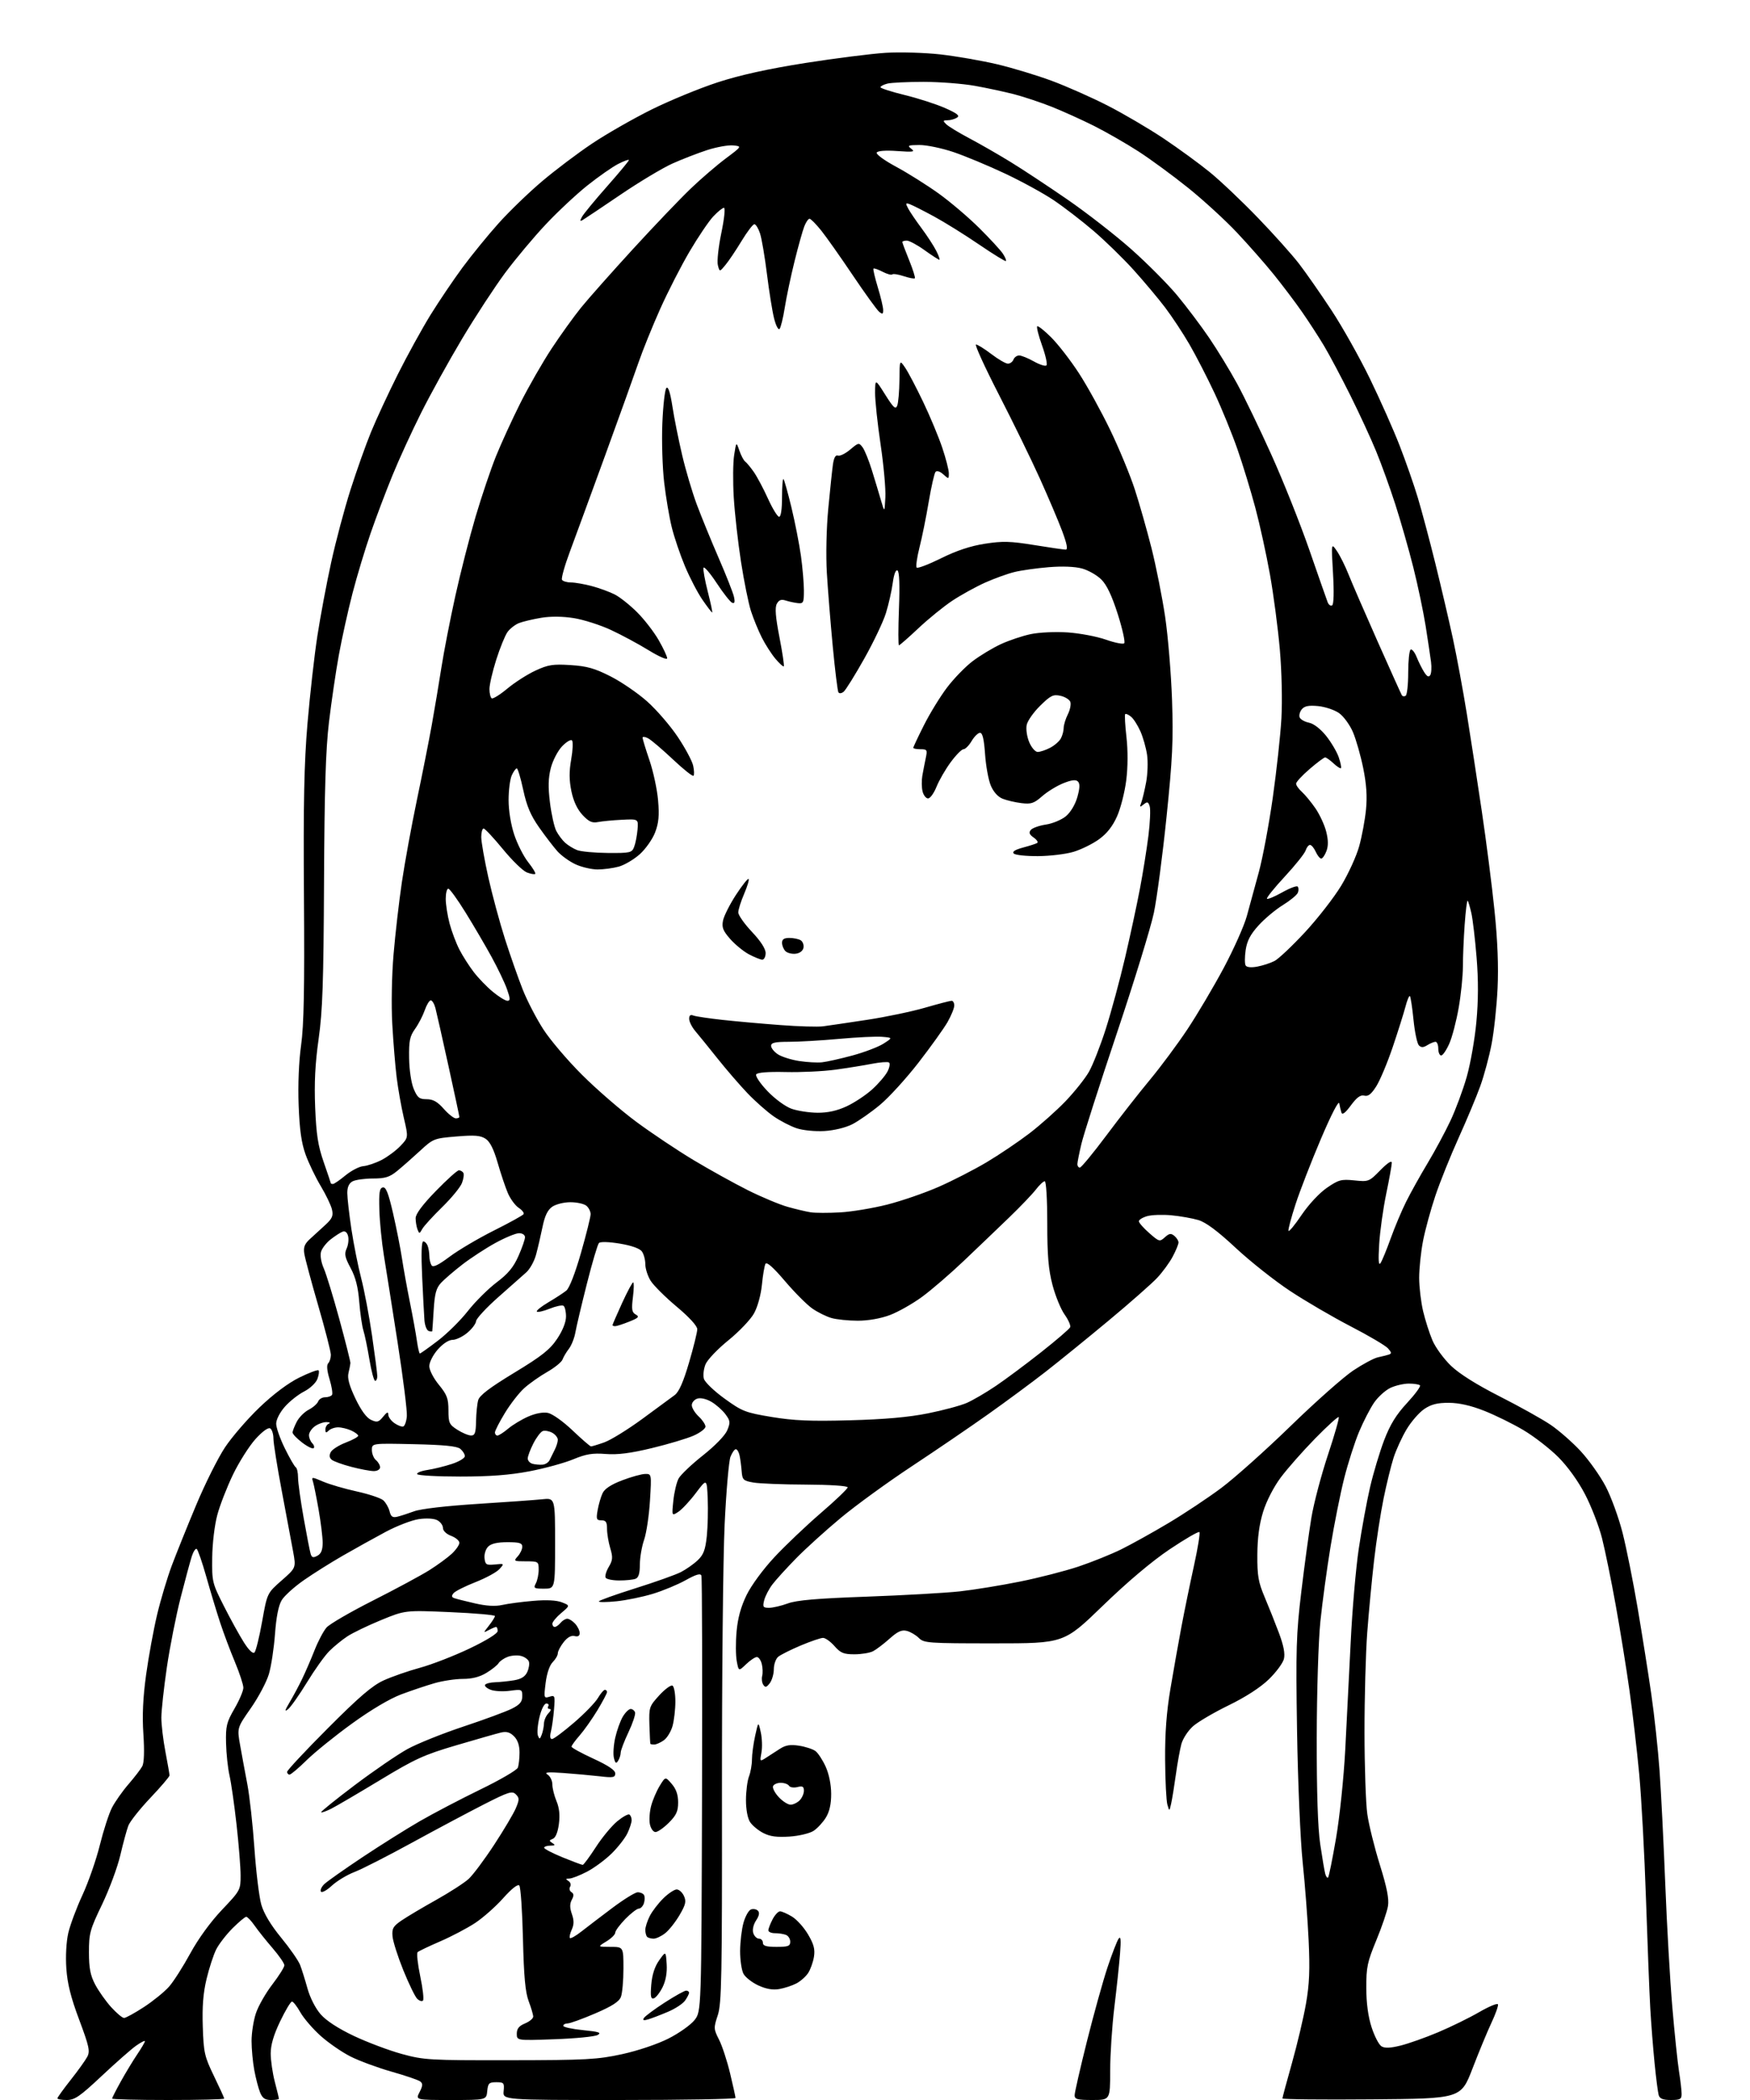 <?xml version="1.0" encoding="UTF-8" standalone="no"?>
<svg 
  version="1.1" 
  xmlns="http://www.w3.org/2000/svg" 
  xmlns:xlink="http://www.w3.org/1999/xlink" 
  xmlns:svg="http://www.w3.org/2000/svg"
  xmlns:rdf="http://www.w3.org/1999/02/22-rdf-syntax-ns#"
  xmlns:cc="http://creativecommons.org/ns#"
  xmlns:dc="http://purl.org/dc/elements/1.1/"
  viewBox="0 0 640 768"
  width="640"
  height="768"
>
<style>svg {background-color: white; }</style>"
<path stroke="none" fill="black" fill-rule="evenodd" d="M24.42,768.00C22.54,768.00 21.00,767.73 21.00,767.39C21.00,767.06 23.19,764.02 25.86,760.64C28.53,757.26 31.26,753.45 31.93,752.17C32.99,750.16 32.58,748.32 28.97,738.67C25.90,730.50 24.64,725.46 24.26,719.89C23.95,715.39 24.24,710.08 24.98,706.89C25.67,703.93 28.00,697.68 30.17,693.01C32.33,688.34 35.18,680.15 36.50,674.82C37.82,669.49 39.81,663.34 40.92,661.15C42.04,658.97 44.76,655.09 46.97,652.54C49.18,649.98 51.46,647.01 52.04,645.93C52.70,644.69 52.85,640.39 52.44,634.23C51.98,627.43 52.28,620.88 53.43,612.50C54.34,605.90 56.15,596.00 57.46,590.49C58.77,584.99 61.20,576.89 62.85,572.49C64.50,568.10 68.50,558.15 71.75,550.40C74.99,542.64 79.74,533.15 82.29,529.31C84.85,525.47 90.55,518.87 94.97,514.65C100.02,509.83 105.39,505.80 109.47,503.79C113.02,502.04 116.19,500.85 116.50,501.16C116.80,501.47 116.61,502.89 116.07,504.32C115.52,505.77 113.37,507.79 111.20,508.90C109.06,509.99 105.89,512.50 104.16,514.48C102.35,516.53 101.00,519.18 101.00,520.66C101.00,522.09 102.42,526.14 104.16,529.66C105.89,533.19 107.69,536.31 108.16,536.60C108.62,536.88 109.00,538.59 109.00,540.38C109.00,542.18 109.92,548.79 111.04,555.08C112.15,561.36 113.31,567.29 113.60,568.25C114.02,569.64 114.53,569.79 116.07,568.96C117.45,568.23 118.00,566.86 118.00,564.21C118.00,562.17 117.33,556.72 116.52,552.10C115.71,547.49 114.78,542.88 114.46,541.86C113.89,540.07 113.99,540.07 118.19,541.86C120.56,542.87 126.10,544.49 130.50,545.45C134.90,546.42 139.25,547.87 140.16,548.68C141.07,549.49 142.11,551.29 142.46,552.68C142.96,554.68 143.56,555.10 145.30,554.69C146.51,554.40 149.30,553.50 151.50,552.69C153.88,551.81 163.18,550.73 174.50,550.01C184.95,549.35 195.64,548.58 198.25,548.31C203.00,547.80 203.00,547.80 203.00,564.40C203.00,581.00 203.00,581.00 198.96,581.00C195.29,581.00 195.02,580.83 195.96,579.07C196.53,578.00 197.00,575.75 197.00,574.07C197.00,571.08 196.87,571.00 192.35,571.00C187.90,571.00 187.76,570.92 189.35,569.17C190.26,568.17 191.00,566.59 191.00,565.67C191.00,564.31 189.98,564.00 185.57,564.00C181.89,564.00 179.62,564.52 178.52,565.63C177.62,566.53 177.03,568.42 177.20,569.88C177.47,572.23 177.86,572.46 181.00,572.15C184.47,571.80 184.48,571.81 182.63,573.86C181.61,574.99 177.66,577.13 173.87,578.62C170.08,580.11 166.48,581.92 165.87,582.65C165.06,583.64 165.13,584.10 166.14,584.47C166.89,584.74 170.30,585.60 173.71,586.38C177.91,587.34 181.16,587.53 183.71,586.95C185.80,586.48 190.88,585.81 195.00,585.46C199.86,585.04 203.56,585.23 205.50,586.00C208.50,587.17 208.50,587.17 205.25,589.91C203.46,591.41 202.00,593.18 202.00,593.82C202.00,594.47 202.39,595.00 202.88,595.00C203.36,595.00 204.32,594.33 205.00,593.50C205.68,592.67 206.80,592.00 207.47,592.00C208.14,592.00 209.43,592.82 210.35,593.83C211.26,594.83 212.00,596.37 212.00,597.24C212.00,598.28 211.37,598.65 210.14,598.33C208.92,598.01 207.53,598.78 206.14,600.55C204.96,602.05 204.00,603.88 204.00,604.63C204.00,605.39 203.16,606.84 202.13,607.87C200.99,609.01 199.98,611.98 199.55,615.46C198.86,620.97 198.91,621.16 200.94,620.52C202.94,619.88 203.03,620.13 202.61,625.17C202.37,628.10 201.86,631.74 201.48,633.25C201.04,634.99 201.18,636.00 201.87,636.00C202.46,636.00 206.08,633.30 209.92,630.00C213.75,626.71 217.68,622.66 218.66,621.00C219.63,619.35 220.78,618.00 221.22,618.00C221.65,618.00 222.00,618.36 222.00,618.81C222.00,619.25 220.43,622.23 218.51,625.42C216.58,628.61 213.66,632.76 212.01,634.65C210.35,636.53 209.01,638.39 209.01,638.78C209.02,639.18 212.62,641.15 217.01,643.17C222.46,645.68 225.00,647.39 225.00,648.56C225.00,650.06 224.27,650.20 219.25,649.61C216.09,649.25 210.12,648.71 206.00,648.41C200.27,648.00 198.91,648.14 200.25,648.99C201.21,649.60 202.00,651.22 202.00,652.58C202.00,653.95 202.68,656.69 203.51,658.69C204.55,661.17 204.83,663.82 204.39,667.09C203.99,670.12 203.17,672.10 202.16,672.49C200.77,673.03 200.75,673.23 202.03,674.04C203.19,674.77 203.03,674.97 201.25,674.98C200.01,674.99 199.00,675.34 199.00,675.75C199.01,676.16 202.04,677.74 205.75,679.26C209.46,680.77 212.77,682.01 213.11,682.01C213.45,682.00 215.60,679.09 217.90,675.54C220.19,671.99 223.71,667.74 225.71,666.09C227.71,664.44 229.72,663.32 230.17,663.61C230.63,663.89 231.00,664.81 231.00,665.66C231.00,666.50 230.31,668.66 229.46,670.44C228.62,672.22 226.03,675.54 223.71,677.83C221.40,680.11 217.34,683.11 214.70,684.49C212.06,685.87 209.13,687.01 208.20,687.02C206.84,687.03 206.78,687.21 207.88,687.90C208.65,688.39 208.92,689.31 208.50,690.00C208.08,690.67 208.30,691.57 208.98,691.98C209.89,692.55 209.93,693.26 209.12,694.77C208.34,696.24 208.34,697.69 209.14,699.98C209.96,702.34 209.95,703.81 209.09,705.71C208.45,707.11 208.15,708.49 208.44,708.77C208.72,709.05 210.60,707.98 212.62,706.39C214.64,704.80 219.72,700.93 223.90,697.79C228.08,694.65 232.26,692.06 233.19,692.04C234.12,692.02 235.16,692.45 235.51,693.01C235.85,693.56 235.84,694.91 235.50,696.01C235.15,697.10 234.31,698.00 233.64,698.00C232.96,698.00 230.74,699.71 228.70,701.79C226.67,703.88 225.00,706.13 225.00,706.81C225.00,707.48 223.54,708.92 221.75,710.01C218.50,711.99 218.50,711.99 223.25,712.00C228.00,712.00 228.00,712.00 228.00,719.93C228.00,724.30 227.59,728.95 227.08,730.28C226.41,732.04 223.88,733.67 217.66,736.35C212.98,738.36 208.44,740.00 207.58,740.00C206.71,740.00 206.00,740.39 206.00,740.87C206.00,741.35 209.25,742.06 213.23,742.45C219.06,743.03 220.09,743.37 218.56,744.23C217.52,744.81 210.44,745.51 202.83,745.78C189.00,746.28 189.00,746.28 189.00,743.76C189.00,741.91 189.79,740.92 192.00,740.00C193.65,739.32 195.00,738.19 195.00,737.50C195.00,736.82 194.26,734.28 193.35,731.88C192.11,728.59 191.59,722.91 191.25,709.00C191.01,698.83 190.41,690.07 189.91,689.55C189.35,688.96 187.09,690.74 184.02,694.19C181.28,697.27 176.66,701.35 173.77,703.26C170.87,705.17 165.12,708.20 161.00,709.98C156.88,711.76 153.16,713.54 152.74,713.92C152.32,714.30 152.75,718.29 153.69,722.77C154.64,727.26 155.08,731.25 154.68,731.65C154.28,732.05 153.32,731.73 152.54,730.94C151.76,730.15 149.49,725.45 147.48,720.50C145.48,715.55 143.71,709.99 143.55,708.15C143.30,705.27 143.77,704.45 146.88,702.33C148.87,700.97 154.55,697.59 159.50,694.83C164.45,692.06 169.80,688.60 171.39,687.15C172.98,685.69 177.19,680.05 180.75,674.61C184.31,669.17 187.88,663.15 188.68,661.22C189.97,658.13 189.97,657.54 188.64,656.21C187.31,654.88 186.00,655.29 176.82,659.97C171.14,662.87 159.30,669.17 150.50,673.99C141.70,678.81 132.30,683.60 129.61,684.63C126.92,685.66 123.20,687.91 121.34,689.63C119.49,691.35 117.70,692.32 117.36,691.78C117.03,691.24 117.60,690.00 118.63,689.02C119.66,688.04 125.90,683.64 132.50,679.24C139.10,674.85 148.55,668.91 153.50,666.05C158.45,663.19 168.41,657.98 175.62,654.47C182.84,650.97 189.03,647.36 189.37,646.47C189.72,645.57 190.00,643.07 190.00,640.92C190.00,638.32 189.32,636.32 187.98,634.98C186.51,633.51 185.24,633.14 183.23,633.61C181.73,633.96 174.43,636.05 167.00,638.24C155.04,641.76 151.85,643.22 139.00,651.00C131.03,655.82 123.00,660.53 121.16,661.46C119.32,662.39 117.65,662.98 117.44,662.78C117.24,662.57 122.79,658.09 129.78,652.82C136.78,647.55 145.45,641.61 149.06,639.63C152.67,637.65 161.90,633.94 169.56,631.40C177.23,628.85 185.19,625.91 187.25,624.86C190.14,623.40 191.00,622.36 191.00,620.34C191.00,617.82 190.84,617.75 186.51,618.34C184.04,618.68 180.86,618.52 179.45,617.98C178.04,617.44 177.12,616.62 177.40,616.16C177.69,615.69 179.36,615.27 181.11,615.22C182.87,615.17 185.97,614.84 188.02,614.50C190.63,614.06 192.07,613.15 192.84,611.45C193.45,610.11 193.70,608.38 193.40,607.60C193.10,606.82 191.79,605.91 190.50,605.59C189.20,605.26 187.02,605.42 185.65,605.94C184.28,606.46 182.79,607.50 182.33,608.25C181.87,609.00 179.87,610.60 177.88,611.80C175.45,613.28 172.65,614.00 169.31,614.00C166.59,614.00 161.92,614.70 158.93,615.56C155.94,616.42 150.46,618.26 146.75,619.65C142.60,621.20 135.64,625.32 128.75,630.32C122.56,634.79 115.09,640.83 112.14,643.73C109.19,646.63 106.38,649.00 105.89,649.00C105.40,649.00 105.00,648.54 105.00,647.99C105.00,647.43 111.72,640.24 119.93,632.01C131.32,620.59 136.14,616.45 140.28,614.56C143.27,613.19 149.27,611.10 153.61,609.92C157.95,608.73 166.11,605.56 171.75,602.87C177.96,599.90 182.00,597.39 182.00,596.49C182.00,595.67 181.75,595.00 181.43,595.00C181.12,595.00 179.92,595.51 178.76,596.13C176.66,597.25 176.66,597.25 178.83,594.49C180.02,592.97 181.00,591.41 181.00,591.01C181.00,590.61 173.62,589.97 164.60,589.58C148.20,588.87 148.20,588.87 139.35,592.50C134.48,594.50 128.93,597.18 127.00,598.46C125.08,599.73 122.13,602.14 120.45,603.81C118.78,605.47 115.10,610.62 112.28,615.24C109.45,619.86 106.34,624.28 105.36,625.07C103.99,626.17 104.12,625.58 105.95,622.50C107.26,620.30 109.31,616.48 110.50,614.00C111.70,611.52 113.74,606.80 115.04,603.50C116.34,600.20 118.31,596.47 119.42,595.21C120.52,593.94 128.20,589.49 136.47,585.31C144.73,581.13 153.97,576.15 157.00,574.25C160.03,572.34 163.74,569.62 165.25,568.21C166.76,566.79 168.00,565.00 168.00,564.23C168.00,563.46 166.65,562.32 165.00,561.69C163.24,561.03 162.00,559.84 162.00,558.82C162.00,557.86 161.08,556.58 159.96,555.98C158.74,555.33 156.03,555.16 153.21,555.56C150.62,555.93 145.12,558.04 141.00,560.25C136.88,562.45 129.90,566.33 125.50,568.86C121.10,571.38 114.64,575.44 111.14,577.88C107.65,580.31 103.99,583.61 103.03,585.20C101.87,587.10 101.03,591.32 100.57,597.57C100.19,602.79 99.18,609.40 98.33,612.26C97.48,615.12 94.52,620.71 91.74,624.69C86.69,631.92 86.69,631.92 87.81,638.21C88.42,641.67 89.61,648.10 90.45,652.50C91.29,656.90 92.46,667.48 93.05,676.00C93.64,684.52 94.77,693.75 95.55,696.50C96.48,699.78 98.98,703.95 102.81,708.63C106.03,712.55 109.16,717.05 109.76,718.63C110.37,720.21 111.58,724.09 112.46,727.25C113.39,730.60 115.40,734.53 117.28,736.67C119.34,739.03 123.73,741.88 129.50,744.61C134.45,746.94 142.32,749.90 147.00,751.18C155.06,753.38 157.11,753.50 186.50,753.46C214.52,753.42 218.46,753.20 227.50,751.24C233.34,749.96 240.41,747.58 244.50,745.51C248.35,743.56 252.62,740.53 254.00,738.77C256.50,735.58 256.50,735.58 256.74,656.54C256.87,613.07 256.77,576.93 256.51,576.23C256.18,575.31 254.58,575.77 250.77,577.89C247.87,579.51 242.45,581.76 238.73,582.89C235.00,584.02 229.04,585.25 225.48,585.61C221.91,585.98 219.00,586.00 219.00,585.67C219.00,585.33 224.96,583.19 232.25,580.90C239.54,578.61 247.07,575.93 249.00,574.94C250.93,573.95 253.70,572.00 255.17,570.60C257.29,568.59 257.96,566.80 258.49,561.79C258.84,558.33 258.99,552.17 258.82,548.09C258.50,540.69 258.50,540.69 254.50,546.00C252.30,548.92 249.41,552.02 248.09,552.89C245.67,554.46 245.67,554.46 246.25,548.83C246.57,545.73 247.44,542.08 248.17,540.72C248.90,539.36 252.91,535.55 257.08,532.25C261.56,528.70 265.19,524.95 265.97,523.06C267.15,520.21 267.08,519.59 265.29,517.19C264.19,515.71 261.89,513.68 260.17,512.67C258.32,511.59 256.23,511.11 255.03,511.49C253.91,511.85 253.00,512.93 253.00,513.89C253.00,514.86 254.12,516.71 255.50,518.00C256.88,519.29 258.00,520.97 258.00,521.73C258.00,522.49 256.04,523.98 253.64,525.04C251.24,526.10 244.39,528.15 238.41,529.59C230.53,531.49 225.90,532.08 221.52,531.74C216.68,531.36 214.34,531.75 209.60,533.71C206.35,535.05 199.16,537.02 193.60,538.08C186.41,539.45 179.14,540.00 168.31,540.00C159.95,540.00 152.87,539.61 152.58,539.12C152.28,538.64 153.94,537.96 156.27,537.60C158.60,537.24 162.64,536.25 165.25,535.39C167.86,534.54 170.00,533.26 170.00,532.54C170.00,531.83 169.26,530.63 168.35,529.87C167.15,528.88 162.48,528.41 151.35,528.16C136.00,527.82 136.00,527.82 136.00,530.29C136.00,531.64 136.67,533.32 137.50,534.00C138.32,534.68 139.00,535.86 139.00,536.62C139.00,537.39 137.99,538.00 136.71,538.00C135.45,538.00 131.76,537.31 128.52,536.46C125.27,535.62 122.04,534.44 121.33,533.86C120.45,533.13 120.34,532.24 120.97,531.05C121.49,530.09 123.95,528.53 126.45,527.57C128.95,526.62 131.00,525.49 131.00,525.08C131.00,524.66 129.85,523.80 128.45,523.16C127.05,522.52 124.89,522.00 123.65,522.00C122.41,522.00 120.86,522.54 120.20,523.20C119.27,524.13 119.00,524.04 119.00,522.78C119.00,521.89 119.56,520.94 120.25,520.66C120.94,520.38 120.59,520.12 119.47,520.08C118.36,520.04 116.44,520.70 115.22,521.56C114.00,522.41 113.00,523.90 113.00,524.86C113.00,525.82 113.53,527.13 114.18,527.78C114.83,528.43 115.07,529.26 114.71,529.62C114.35,529.98 112.47,529.07 110.53,527.59C108.59,526.11 107.00,524.45 107.00,523.90C107.00,523.35 107.68,521.58 108.52,519.97C109.35,518.35 111.32,516.37 112.90,515.55C114.47,514.74 116.02,513.38 116.35,512.54C116.67,511.69 117.82,511.00 118.91,511.00C119.99,511.00 121.13,510.60 121.43,510.12C121.73,509.63 121.32,507.05 120.52,504.39C119.57,501.25 119.40,499.20 120.03,498.57C120.56,498.04 121.00,496.65 121.00,495.49C121.00,494.33 118.91,486.20 116.37,477.44C113.82,468.67 111.53,460.12 111.28,458.44C110.92,456.04 111.41,454.85 113.55,452.94C115.05,451.60 117.58,449.28 119.17,447.80C121.52,445.60 121.94,444.57 121.40,442.30C121.04,440.76 119.19,436.91 117.29,433.74C115.39,430.57 112.90,425.39 111.76,422.24C110.24,418.03 109.56,413.23 109.22,404.23C108.94,396.72 109.28,388.20 110.12,382.23C111.14,374.90 111.40,361.52 111.16,328.00C110.92,293.44 111.21,279.26 112.46,264.50C113.35,254.05 114.97,239.65 116.08,232.50C117.18,225.35 119.45,213.27 121.12,205.65C122.78,198.03 125.96,186.11 128.17,179.15C130.39,172.19 133.77,162.68 135.69,158.00C137.61,153.32 142.01,143.84 145.48,136.91C148.95,129.99 154.33,120.22 157.43,115.19C160.54,110.17 165.83,102.33 169.19,97.78C172.56,93.23 178.47,85.97 182.34,81.66C186.21,77.34 193.33,70.46 198.16,66.37C202.98,62.27 211.26,56.03 216.55,52.49C221.84,48.95 231.65,43.35 238.34,40.03C245.03,36.72 255.90,32.25 262.50,30.10C270.73,27.43 280.79,25.21 294.50,23.04C305.50,21.31 318.77,19.63 324.00,19.31C329.23,18.99 338.23,19.26 344.00,19.91C349.77,20.57 359.10,22.19 364.73,23.52C370.35,24.86 379.35,27.59 384.73,29.59C390.10,31.59 399.23,35.63 405.00,38.58C410.77,41.52 420.00,46.94 425.50,50.61C431.00,54.29 438.65,59.87 442.50,63.02C446.35,66.16 454.23,73.63 460.00,79.62C465.78,85.60 472.58,93.20 475.11,96.50C477.65,99.80 482.98,107.45 486.96,113.50C490.94,119.55 497.26,130.80 501.00,138.50C504.74,146.20 509.64,157.22 511.88,163.00C514.12,168.78 517.11,177.32 518.51,182.00C519.92,186.68 522.80,197.47 524.91,206.00C527.02,214.53 529.92,226.92 531.35,233.55C532.78,240.18 535.07,252.56 536.44,261.05C537.81,269.55 540.26,285.50 541.89,296.50C543.53,307.50 545.63,323.93 546.56,333.00C547.70,344.08 548.06,353.44 547.68,361.50C547.36,368.10 546.38,377.26 545.49,381.85C544.61,386.44 542.75,393.36 541.35,397.22C539.96,401.08 536.40,409.59 533.44,416.13C530.48,422.67 526.66,432.18 524.95,437.26C523.24,442.34 521.20,449.80 520.42,453.84C519.64,457.87 519.01,463.95 519.01,467.34C519.02,470.73 519.67,476.20 520.45,479.51C521.23,482.81 522.77,487.64 523.88,490.23C524.99,492.82 528.05,497.00 530.67,499.51C533.73,502.44 540.08,506.43 548.47,510.69C555.63,514.32 564.00,518.99 567.05,521.05C570.11,523.12 575.07,527.47 578.09,530.73C581.10,533.98 585.20,539.76 587.20,543.57C589.20,547.38 591.99,555.04 593.40,560.59C594.81,566.15 597.29,578.52 598.91,588.09C600.53,597.67 602.78,611.80 603.89,619.50C605.01,627.20 606.37,639.80 606.92,647.50C607.47,655.20 608.41,673.88 609.01,689.00C609.60,704.12 610.76,724.38 611.59,734.00C612.41,743.62 613.51,754.20 614.03,757.50C614.56,760.80 614.99,764.51 614.99,765.75C615.00,767.70 614.48,768.00 611.07,768.00C608.19,768.00 607.00,767.53 606.61,766.25C606.33,765.29 605.64,760.00 605.10,754.50C604.55,749.00 603.85,740.00 603.53,734.50C603.22,729.00 602.51,711.00 601.96,694.50C601.41,678.00 600.29,657.42 599.48,648.76C598.67,640.10 597.07,626.37 595.93,618.26C594.79,610.14 592.52,596.08 590.88,587.00C589.25,577.93 586.99,566.90 585.87,562.50C584.75,558.10 581.97,550.91 579.69,546.52C577.14,541.63 573.34,536.34 569.88,532.88C566.77,529.77 561.04,525.33 557.15,523.02C553.27,520.71 546.80,517.53 542.79,515.95C537.91,514.02 533.65,513.06 529.90,513.03C525.68,513.01 523.45,513.57 520.90,515.28C519.03,516.54 516.12,519.87 514.44,522.68C512.75,525.49 510.61,530.16 509.67,533.05C508.74,535.94 507.08,542.70 505.99,548.06C504.89,553.43 503.33,563.60 502.52,570.66C501.70,577.72 500.58,589.58 500.02,597.00C499.46,604.42 499.01,620.85 499.02,633.50C499.03,646.15 499.49,659.65 500.05,663.50C500.60,667.35 502.66,675.65 504.62,681.95C507.20,690.20 508.03,694.41 507.61,697.04C507.29,699.04 505.37,704.69 503.34,709.59C500.06,717.51 499.65,719.45 499.67,727.00C499.68,732.59 500.35,737.52 501.61,741.40C502.66,744.64 504.27,747.77 505.20,748.35C506.40,749.11 508.38,749.04 512.19,748.10C515.11,747.38 521.33,745.18 526.00,743.20C530.67,741.23 537.42,737.92 541.00,735.84C544.58,733.77 547.65,732.50 547.83,733.02C548.01,733.55 546.94,736.57 545.45,739.74C543.96,742.91 540.84,750.45 538.51,756.50C534.27,767.50 534.27,767.50 501.64,767.76C483.69,767.91 469.00,767.76 469.00,767.44C469.00,767.12 470.57,761.27 472.50,754.44C474.42,747.61 476.73,737.86 477.62,732.76C478.87,725.61 479.09,720.31 478.58,709.50C478.22,701.80 477.24,688.98 476.40,681.00C475.56,672.90 474.65,651.71 474.35,633.00C473.88,603.08 474.04,597.63 475.92,582.00C477.07,572.38 478.73,560.23 479.60,555.00C480.47,549.77 483.19,539.48 485.63,532.12C488.08,524.76 489.86,518.52 489.59,518.25C489.32,517.98 485.42,521.53 480.92,526.13C476.42,530.73 470.78,537.13 468.38,540.35C465.82,543.79 463.17,548.93 461.95,552.85C460.54,557.40 459.87,562.36 459.83,568.56C459.78,576.27 460.18,578.59 462.49,584.06C463.99,587.60 466.35,593.52 467.73,597.21C469.45,601.82 470.02,604.79 469.54,606.71C469.16,608.24 466.65,611.62 463.98,614.20C460.92,617.15 455.48,620.67 449.38,623.64C444.03,626.24 438.16,629.68 436.34,631.28C434.51,632.88 432.59,635.83 432.04,637.84C431.50,639.85 430.60,644.88 430.03,649.00C429.46,653.12 428.69,657.85 428.33,659.50C427.66,662.50 427.66,662.50 426.93,660.00C426.53,658.62 426.15,651.25 426.10,643.61C426.03,633.85 426.61,626.12 428.04,617.61C429.16,610.95 430.97,600.77 432.05,595.00C433.14,589.23 435.20,579.19 436.63,572.70C438.06,566.21 438.96,560.63 438.64,560.30C438.31,559.98 433.42,562.81 427.77,566.60C421.21,571.01 412.37,578.47 403.30,587.25C389.10,601.00 389.10,601.00 363.55,601.00C339.44,601.00 337.89,600.89 336.03,599.03C334.94,597.94 332.96,596.78 331.62,596.44C329.76,595.97 328.29,596.64 325.35,599.27C323.23,601.16 320.52,603.23 319.32,603.86C318.11,604.49 315.04,605.00 312.48,605.00C308.55,605.00 307.40,604.53 305.19,602.00C303.74,600.35 301.85,599.00 301.00,599.00C300.14,599.00 296.46,600.26 292.82,601.79C289.18,603.33 285.48,605.18 284.60,605.91C283.72,606.65 283.00,608.68 283.00,610.43C283.00,612.18 282.33,614.49 281.52,615.56C280.32,617.13 279.87,617.24 279.14,616.14C278.65,615.39 278.47,613.94 278.74,612.91C279.00,611.88 278.94,609.90 278.59,608.52C278.25,607.13 277.43,606.00 276.79,606.00C276.14,606.00 274.38,607.18 272.87,608.62C270.14,611.24 270.14,611.24 269.44,607.51C269.05,605.45 269.02,600.56 269.38,596.63C269.82,591.72 270.96,587.58 273.04,583.32C274.78,579.76 279.11,573.87 283.27,569.42C287.24,565.17 294.88,557.91 300.24,553.29C305.61,548.67 310.00,544.47 310.00,543.95C310.00,543.40 303.62,542.98 294.75,542.94C286.36,542.91 277.70,542.57 275.50,542.18C271.81,541.53 271.48,541.21 271.23,537.99C271.08,536.07 270.74,533.49 270.46,532.25C270.19,531.01 269.58,530.00 269.10,530.00C268.63,530.00 267.75,531.24 267.15,532.75C266.55,534.26 265.58,545.40 265.01,557.50C264.43,569.60 263.99,613.86 264.03,655.85C264.09,723.35 263.91,732.76 262.49,737.03C260.96,741.64 260.98,742.04 262.95,745.91C264.09,748.14 265.91,753.68 267.00,758.23C268.09,762.78 268.99,766.84 268.99,767.25C269.00,767.66 249.85,768.00 226.44,768.00C183.87,768.00 183.87,768.00 184.19,764.75C184.48,761.74 184.28,761.50 181.50,761.50C178.85,761.50 178.46,761.88 178.19,764.75C177.87,768.00 177.87,768.00 164.91,768.00C151.95,768.00 151.95,768.00 153.45,765.10C154.62,762.84 154.68,761.99 153.72,761.24C153.05,760.70 148.33,759.09 143.24,757.65C138.15,756.20 131.38,753.71 128.20,752.10C125.02,750.50 120.09,747.09 117.23,744.52C114.38,741.96 111.05,738.09 109.84,735.93C108.63,733.77 107.25,732.00 106.78,732.00C106.31,732.00 104.36,735.25 102.46,739.22C100.07,744.21 99.00,747.86 99.00,751.01C99.00,753.52 99.68,758.17 100.50,761.34C101.33,764.51 102.00,767.30 102.00,767.55C102.00,767.80 100.70,768.00 99.12,768.00C96.92,768.00 95.98,767.35 95.12,765.25C94.51,763.74 93.55,760.08 93.00,757.11C92.45,754.15 92.00,749.33 92.00,746.40C92.00,743.47 92.71,738.92 93.59,736.28C94.46,733.65 97.16,728.91 99.59,725.75C102.01,722.59 104.00,719.43 104.00,718.73C104.00,718.04 102.06,715.22 99.70,712.48C97.33,709.74 94.38,706.04 93.13,704.25C91.88,702.46 90.50,701.00 90.05,701.00C89.60,701.00 87.35,702.89 85.04,705.20C82.73,707.51 80.04,711.00 79.06,712.95C78.08,714.90 76.50,719.74 75.55,723.69C74.31,728.82 73.91,733.83 74.16,741.19C74.47,750.71 74.79,752.09 78.25,759.24C80.31,763.49 82.00,767.21 82.00,767.49C82.00,767.77 72.78,768.00 61.50,768.00C50.22,768.00 41.00,767.77 41.00,767.48C41.00,767.20 42.43,764.39 44.18,761.23C45.93,758.08 48.63,753.62 50.18,751.32C51.73,749.02 53.00,746.85 53.00,746.50C53.00,746.15 51.54,746.90 49.75,748.16C47.96,749.43 42.30,754.41 37.17,759.23C29.19,766.72 27.33,768.00 24.42,768.00zM399.50,768.00C393.97,768.00 393.00,767.74 393.01,766.25C393.01,765.29 395.04,756.40 397.52,746.50C400.00,736.60 403.38,724.45 405.03,719.50C406.68,714.55 408.51,709.83 409.10,709.00C409.87,707.91 410.01,709.40 409.61,714.50C409.31,718.35 408.38,727.12 407.54,734.00C406.70,740.88 406.01,751.34 406.01,757.25C406.00,768.00 406.00,768.00 399.50,768.00zM237.12,738.49C235.40,739.02 234.95,738.89 235.49,738.01C235.90,737.35 239.30,734.82 243.04,732.40C246.79,729.98 250.33,728.00 250.93,728.00C251.52,728.00 252.00,728.35 252.00,728.78C252.00,729.21 251.34,730.49 250.54,731.64C249.74,732.78 246.93,734.63 244.29,735.74C241.66,736.86 238.43,738.10 237.12,738.49zM45.37,738.00C46.00,738.00 49.29,736.19 52.68,733.98C56.06,731.76 60.18,728.42 61.83,726.54C63.48,724.67 66.97,719.19 69.60,714.37C72.52,709.01 77.02,702.83 81.19,698.44C87.88,691.40 88.00,691.17 87.99,685.88C87.99,682.92 87.32,674.56 86.51,667.30C85.70,660.04 84.54,651.94 83.93,649.30C83.33,646.66 82.76,641.35 82.67,637.50C82.52,631.26 82.85,629.89 85.75,624.88C87.54,621.79 89.00,618.35 89.00,617.23C89.00,616.12 87.62,611.90 85.93,607.85C84.23,603.81 81.81,597.35 80.54,593.50C79.27,589.65 76.99,582.10 75.47,576.72C73.95,571.34 72.35,566.72 71.93,566.46C71.51,566.20 70.69,567.45 70.12,569.24C69.55,571.03 67.72,577.80 66.06,584.28C64.40,590.77 62.13,602.24 61.02,609.78C59.92,617.33 59.01,625.60 59.01,628.16C59.00,630.73 59.67,636.35 60.50,640.66C61.32,644.97 62.00,648.86 62.00,649.30C62.00,649.74 58.85,653.44 54.99,657.51C51.14,661.58 47.51,666.16 46.93,667.69C46.35,669.21 45.03,674.07 44.00,678.48C42.97,682.89 39.96,691.00 37.32,696.50C32.89,705.72 32.52,707.08 32.53,714.00C32.54,719.85 33.05,722.44 34.82,725.80C36.07,728.16 38.69,731.87 40.66,734.05C42.62,736.22 44.75,738.00 45.37,738.00zM239.12,730.82C238.02,731.17 237.82,730.13 238.18,725.79C238.49,722.14 239.45,719.18 241.07,716.91C243.50,713.50 243.50,713.50 243.81,718.30C244.01,721.46 243.49,724.36 242.31,726.75C241.31,728.75 239.88,730.59 239.12,730.82zM284.97,727.43C282.60,727.83 280.17,727.41 277.33,726.10C275.04,725.04 272.59,723.12 271.90,721.84C271.21,720.55 270.66,716.80 270.67,713.50C270.69,710.20 271.24,705.56 271.90,703.20C272.56,700.83 273.79,698.64 274.62,698.32C275.45,698.00 276.60,698.20 277.16,698.76C277.86,699.46 277.66,700.60 276.51,702.34C275.51,703.87 275.10,705.73 275.48,706.95C275.84,708.08 276.78,709.00 277.57,709.00C278.36,709.00 279.00,709.67 279.00,710.50C279.00,711.63 280.22,712.00 284.00,712.00C288.24,712.00 289.00,711.71 289.00,710.11C289.00,709.07 288.29,707.94 287.42,707.61C286.55,707.27 284.75,707.00 283.42,707.00C282.09,707.00 281.00,706.53 281.00,705.95C281.00,705.37 281.69,703.57 282.53,701.95C283.36,700.33 284.60,699.00 285.28,699.00C285.95,699.01 287.93,699.88 289.67,700.94C291.42,702.00 294.06,704.95 295.54,707.49C297.64,711.06 298.12,712.90 297.67,715.65C297.35,717.61 296.39,720.28 295.54,721.58C294.68,722.89 292.73,724.60 291.21,725.39C289.68,726.18 286.87,727.10 284.97,727.43zM239.03,709.00C238.10,709.00 237.03,708.70 236.67,708.33C236.30,707.97 236.00,706.82 236.00,705.78C236.00,704.75 236.74,702.46 237.64,700.70C238.54,698.94 240.76,696.04 242.59,694.25C244.41,692.46 246.61,691.00 247.47,691.00C248.34,691.00 249.53,692.07 250.13,693.39C251.04,695.37 250.76,696.55 248.51,700.39C247.02,702.93 244.66,705.91 243.27,707.00C241.87,708.10 239.97,709.00 239.03,709.00zM485.70,686.63C485.99,686.35 487.29,679.90 488.60,672.31C489.92,664.69 491.43,650.20 491.97,640.00C492.51,629.83 493.41,612.05 493.97,600.50C494.52,588.95 495.85,573.62 496.91,566.44C497.98,559.25 499.84,549.13 501.04,543.94C502.24,538.75 504.57,531.00 506.20,526.71C508.40,520.96 510.58,517.41 514.56,513.11C517.53,509.90 519.66,507.00 519.31,506.64C518.96,506.29 517.12,506.00 515.23,506.00C513.35,506.00 510.31,506.71 508.49,507.57C506.66,508.44 503.99,510.85 502.55,512.93C501.11,515.01 498.63,519.82 497.04,523.61C495.45,527.40 493.00,535.04 491.60,540.59C490.19,546.14 487.95,557.39 486.60,565.59C485.26,573.79 483.58,586.12 482.88,593.00C482.16,600.01 481.58,618.69 481.55,635.50C481.52,655.50 481.94,668.50 482.83,674.50C483.56,679.45 484.39,684.32 484.67,685.33C484.95,686.33 485.42,686.92 485.70,686.63zM288.75,671.66C284.16,671.97 281.61,671.63 279.16,670.37C277.33,669.44 275.15,667.63 274.31,666.36C273.40,664.96 272.81,661.77 272.81,658.27C272.82,655.10 273.32,651.23 273.91,649.68C274.51,648.14 275.00,645.35 275.00,643.48C275.00,641.62 275.53,637.71 276.17,634.80C277.34,629.50 277.34,629.50 278.22,633.50C278.71,635.70 278.82,639.04 278.47,640.91C277.85,644.29 277.87,644.31 280.17,642.83C281.45,642.00 283.74,640.53 285.25,639.55C287.33,638.21 289.03,637.93 292.25,638.43C294.59,638.80 297.28,639.68 298.23,640.39C299.18,641.11 300.86,643.67 301.96,646.10C303.17,648.76 303.96,652.67 303.97,656.00C303.99,659.72 303.36,662.54 302.04,664.70C300.97,666.45 298.95,668.64 297.55,669.56C296.13,670.49 292.23,671.42 288.75,671.66zM239.72,670.00C238.90,670.00 238.00,668.73 237.67,667.12C237.36,665.53 237.57,662.49 238.15,660.37C238.72,658.24 240.13,654.97 241.27,653.10C243.35,649.70 243.35,649.70 245.67,652.41C247.28,654.27 248.00,656.36 248.00,659.16C248.00,662.42 247.35,663.85 244.60,666.60C242.73,668.47 240.54,670.00 239.72,670.00zM289.12,660.00C290.07,660.00 291.56,659.29 292.43,658.43C293.29,657.56 294.00,655.98 294.00,654.91C294.00,653.36 293.52,653.08 291.61,653.56C290.29,653.89 288.92,653.68 288.55,653.08C288.18,652.49 286.82,652.00 285.52,652.00C284.23,652.00 282.96,652.56 282.71,653.25C282.46,653.94 283.40,655.74 284.81,657.25C286.22,658.76 288.16,660.00 289.12,660.00zM226.05,643.95C225.33,645.10 225.01,644.88 224.52,642.92C224.17,641.55 224.39,638.24 224.99,635.55C225.59,632.87 226.84,629.39 227.76,627.83C228.68,626.28 229.97,625.00 230.63,625.00C231.29,625.00 232.02,625.56 232.25,626.25C232.48,626.94 231.40,630.20 229.84,633.50C228.28,636.80 226.99,640.17 226.99,641.00C226.98,641.83 226.56,643.15 226.05,643.95zM239.28,638.00C238.57,638.00 237.93,637.89 237.85,637.75C237.77,637.61 237.61,634.50 237.50,630.83C237.31,624.39 237.43,624.03 241.11,620.00C243.21,617.71 245.39,616.12 245.96,616.48C246.53,616.83 247.00,619.45 246.99,622.31C246.99,625.16 246.52,629.17 245.96,631.22C245.39,633.27 243.94,635.63 242.74,636.47C241.54,637.31 239.98,638.00 239.28,638.00zM198.10,634.43C198.52,633.37 198.89,631.52 198.93,630.32C198.97,629.12 199.71,627.44 200.57,626.57C201.48,625.66 201.67,625.00 201.01,625.00C200.39,625.00 200.16,624.55 200.50,624.00C200.84,623.45 200.52,623.00 199.80,623.00C199.03,623.00 197.97,625.13 197.28,628.03C196.62,630.79 196.37,633.80 196.72,634.71C197.28,636.16 197.44,636.13 198.10,634.43zM93.07,604.33C93.58,603.82 94.84,598.73 95.86,593.02C97.71,582.64 97.71,582.64 102.99,578.01C108.28,573.37 108.28,573.37 107.20,567.44C106.61,564.17 104.75,554.22 103.06,545.32C101.38,536.42 100.00,527.78 100.00,526.13C100.00,524.47 99.47,522.79 98.82,522.39C98.10,521.94 96.00,523.46 93.44,526.28C91.14,528.83 87.45,534.65 85.24,539.21C83.04,543.77 80.44,550.42 79.48,554.00C78.48,557.71 77.67,564.42 77.61,569.61C77.50,578.48 77.61,578.94 81.88,587.37C84.29,592.13 87.59,598.11 89.20,600.65C91.02,603.52 92.48,604.92 93.07,604.33zM281.27,588.00C282.63,588.00 285.72,587.28 288.12,586.40C291.37,585.21 298.80,584.57 317.00,583.92C330.48,583.43 345.77,582.56 351.00,581.99C356.23,581.41 366.12,579.80 373.00,578.41C379.88,577.03 389.50,574.55 394.40,572.92C399.29,571.28 406.32,568.45 410.02,566.63C413.72,564.80 421.49,560.49 427.29,557.03C433.09,553.58 441.81,547.78 446.67,544.15C451.52,540.52 462.93,530.33 472.00,521.51C481.07,512.69 491.37,503.56 494.89,501.22C498.40,498.88 502.45,496.71 503.89,496.40C505.32,496.09 507.12,495.64 507.89,495.40C509.01,495.04 508.95,494.61 507.59,493.10C506.66,492.07 500.53,488.46 493.97,485.07C487.41,481.67 477.42,475.84 471.77,472.10C466.12,468.37 457.18,461.28 451.90,456.36C445.33,450.23 441.03,447.03 438.28,446.20C436.06,445.54 431.61,444.75 428.38,444.45C425.14,444.15 421.15,444.29 419.50,444.77C417.85,445.25 416.50,446.09 416.50,446.63C416.50,447.18 418.20,449.12 420.28,450.94C423.92,454.14 424.13,454.19 426.01,452.49C427.61,451.05 428.24,450.95 429.48,451.98C430.32,452.68 431.00,453.76 431.00,454.39C431.00,455.02 430.06,457.32 428.90,459.51C427.75,461.71 425.16,465.24 423.15,467.38C421.14,469.51 413.20,476.50 405.50,482.91C397.80,489.32 387.45,497.72 382.50,501.59C377.55,505.45 368.10,512.44 361.50,517.12C354.90,521.81 342.30,530.39 333.50,536.21C324.70,542.02 313.00,550.52 307.50,555.10C302.00,559.67 294.64,566.34 291.15,569.91C287.65,573.48 283.75,577.77 282.48,579.45C281.20,581.13 279.85,583.74 279.47,585.25C278.86,587.70 279.06,588.00 281.27,588.00zM226.48,578.00C224.08,578.00 221.84,577.55 221.50,577.00C221.16,576.45 221.67,574.68 222.62,573.07C224.10,570.56 224.18,569.55 223.18,566.20C222.53,564.04 222.00,560.86 222.00,559.13C222.00,556.64 221.58,556.00 219.95,556.00C218.14,556.00 217.98,555.58 218.57,552.25C218.93,550.19 219.74,547.41 220.37,546.09C221.13,544.47 223.48,542.92 227.50,541.39C230.80,540.13 234.58,539.08 235.90,539.05C238.30,539.00 238.30,539.00 237.70,548.84C237.37,554.24 236.41,560.66 235.57,563.09C234.72,565.51 234.02,569.59 234.01,572.14C234.00,575.44 233.54,576.96 232.42,577.39C231.55,577.73 228.87,578.00 226.48,578.00zM198.40,535.65C199.44,535.57 200.61,534.83 200.99,534.00C201.38,533.17 202.21,531.49 202.84,530.26C203.48,529.03 204.00,527.36 204.00,526.55C204.00,525.74 203.06,524.57 201.92,523.96C200.78,523.35 199.22,523.08 198.47,523.37C197.71,523.66 196.17,525.71 195.05,527.91C193.92,530.12 193.00,532.58 193.00,533.39C193.00,534.19 193.79,535.07 194.75,535.33C195.71,535.59 197.35,535.73 198.40,535.65zM216.12,528.97C216.47,528.98 218.64,528.33 220.96,527.51C223.28,526.70 229.52,522.85 234.84,518.96C240.15,515.08 245.51,511.13 246.75,510.20C248.32,509.02 249.92,505.39 252.00,498.28C253.65,492.66 255.00,487.19 255.00,486.12C255.00,484.93 252.09,481.73 247.44,477.84C243.28,474.35 239.01,470.10 237.94,468.38C236.87,466.67 236.00,463.94 236.00,462.32C236.00,460.71 235.43,458.61 234.74,457.66C233.95,456.58 230.95,455.52 226.70,454.81C222.65,454.14 219.56,454.06 219.04,454.59C218.56,455.09 216.57,461.80 214.63,469.50C212.68,477.20 210.79,485.19 210.43,487.26C210.07,489.33 209.00,492.03 208.06,493.26C207.11,494.49 206.06,496.27 205.72,497.20C205.38,498.14 202.83,500.20 200.06,501.78C197.29,503.36 193.50,506.04 191.64,507.74C189.78,509.43 186.62,513.50 184.63,516.79C182.63,520.07 181.00,523.27 181.00,523.88C181.00,524.50 181.42,525.00 181.92,525.00C182.43,525.00 184.19,523.87 185.84,522.48C187.49,521.09 190.79,519.10 193.17,518.06C195.82,516.89 198.61,516.37 200.37,516.72C201.99,517.03 205.93,519.83 209.37,523.11C212.74,526.31 215.78,528.95 216.12,528.97zM172.25,524.98C173.68,525.00 174.02,524.05 174.10,519.75C174.15,516.86 174.51,513.40 174.88,512.07C175.37,510.31 179.04,507.52 188.03,502.06C198.16,495.92 201.11,493.58 203.75,489.63C205.79,486.58 207.00,483.54 207.00,481.45C207.00,479.62 206.58,477.86 206.07,477.54C205.55,477.22 203.28,477.70 201.02,478.61C198.77,479.51 196.66,479.99 196.34,479.67C196.02,479.35 197.90,477.84 200.50,476.30C203.11,474.76 206.08,472.82 207.10,472.00C208.23,471.09 210.34,465.65 212.48,458.17C214.42,451.39 216.00,445.03 216.00,444.04C216.00,443.05 215.30,441.66 214.45,440.96C213.59,440.25 210.96,439.67 208.60,439.67C206.23,439.67 203.26,440.41 201.95,441.33C200.27,442.50 199.23,444.67 198.40,448.74C197.75,451.91 196.69,456.46 196.04,458.86C195.39,461.27 193.76,464.19 192.42,465.36C191.07,466.54 186.43,470.65 182.10,474.50C177.76,478.35 174.17,482.25 174.11,483.16C174.05,484.07 172.62,485.99 170.92,487.41C169.23,488.83 166.80,490.00 165.53,490.00C164.12,490.00 161.98,491.40 160.10,493.53C158.37,495.51 157.00,498.19 157.00,499.62C157.00,501.05 158.53,504.04 160.50,506.43C163.47,510.06 164.00,511.46 164.00,515.75C164.00,520.36 164.29,520.99 167.25,522.88C169.04,524.03 171.29,524.97 172.25,524.98zM147.48,521.68C148.04,521.50 148.63,519.81 148.79,517.92C148.94,516.04 147.43,503.93 145.42,491.00C143.41,478.07 141.13,463.68 140.37,459.00C139.61,454.32 138.87,446.91 138.74,442.53C138.55,436.12 138.79,434.51 140.00,434.26C141.14,434.03 142.04,436.31 143.75,443.73C144.98,449.10 146.45,456.50 147.00,460.17C147.56,463.85 148.86,471.05 149.89,476.17C150.93,481.30 152.08,487.64 152.45,490.25C152.82,492.86 153.31,495.00 153.55,495.00C153.79,495.00 156.73,492.91 160.09,490.35C163.45,487.80 168.40,482.91 171.09,479.48C173.78,476.05 178.51,471.35 181.60,469.01C185.82,465.83 187.80,463.43 189.60,459.36C190.92,456.38 192.00,453.28 192.00,452.47C192.00,451.63 191.07,451.00 189.83,451.00C188.64,451.00 184.74,452.61 181.15,454.58C177.57,456.55 172.13,460.10 169.07,462.47C166.01,464.84 162.50,467.85 161.28,469.17C159.53,471.06 158.97,473.10 158.61,479.03C158.36,483.14 158.12,486.65 158.08,486.83C158.04,487.02 157.44,486.98 156.75,486.75C156.07,486.52 155.39,484.80 155.23,482.92C155.08,481.04 154.70,473.76 154.38,466.75C154.00,458.56 154.15,454.00 154.79,454.00C155.34,454.00 156.06,454.71 156.39,455.58C156.73,456.45 157.01,458.14 157.02,459.33C157.02,460.52 157.38,462.05 157.81,462.73C158.37,463.61 160.24,462.73 164.45,459.58C167.67,457.17 174.96,452.87 180.64,450.02C186.33,447.18 191.20,444.48 191.48,444.03C191.76,443.59 190.95,442.54 189.69,441.72C188.43,440.89 186.66,438.48 185.74,436.36C184.83,434.24 183.15,429.23 182.00,425.24C180.55,420.22 179.19,417.52 177.58,416.46C175.71,415.24 173.57,415.07 166.89,415.63C158.71,416.31 158.43,416.42 153.52,420.96C150.76,423.51 147.00,426.81 145.17,428.30C142.46,430.50 140.83,431.00 136.36,431.00C133.34,431.00 130.00,431.47 128.93,432.04C127.64,432.73 127.00,434.13 127.01,436.29C127.01,438.05 127.69,444.00 128.51,449.50C129.34,455.00 130.95,463.10 132.10,467.50C133.24,471.90 135.03,481.35 136.07,488.50C137.11,495.65 137.97,502.29 137.98,503.25C137.99,504.21 137.64,505.00 137.20,505.00C136.76,505.00 135.82,501.51 135.11,497.25C134.40,492.99 133.41,488.18 132.90,486.58C132.40,484.97 131.71,480.25 131.38,476.08C130.96,470.72 130.04,467.11 128.23,463.75C126.12,459.82 125.87,458.58 126.77,456.60C127.37,455.28 127.61,453.23 127.30,452.04C126.94,450.66 126.21,450.09 125.27,450.45C124.46,450.76 122.51,452.02 120.93,453.26C119.35,454.49 117.76,456.54 117.40,457.81C117.03,459.15 117.44,461.67 118.39,463.81C119.29,465.84 121.87,474.25 124.12,482.50C126.37,490.75 128.18,497.95 128.15,498.50C128.11,499.05 127.79,500.69 127.44,502.15C126.99,504.04 127.73,506.73 129.98,511.46C132.05,515.79 134.04,518.52 135.70,519.27C137.91,520.28 138.48,520.13 140.12,518.10C141.49,516.41 142.00,516.20 142.00,517.33C142.00,518.19 143.00,519.59 144.23,520.45C145.46,521.31 146.92,521.86 147.48,521.68zM310.83,519.42C323.50,519.08 332.30,518.30 339.33,516.89C344.92,515.77 351.34,514.05 353.60,513.05C355.85,512.06 360.61,509.28 364.17,506.87C367.73,504.47 375.21,498.90 380.78,494.50C386.36,490.10 391.13,485.99 391.38,485.38C391.63,484.76 390.71,482.67 389.33,480.73C387.95,478.79 385.96,473.92 384.91,469.92C383.43,464.27 383.00,459.19 383.00,447.32C383.00,438.61 382.60,432.00 382.08,432.00C381.57,432.00 380.11,433.37 378.83,435.04C377.55,436.71 373.14,441.32 369.02,445.29C364.91,449.25 357.49,456.36 352.52,461.08C347.56,465.80 340.68,471.73 337.22,474.27C333.77,476.80 328.47,479.80 325.44,480.94C322.04,482.21 317.54,483.00 313.71,483.00C310.29,483.00 305.95,482.56 304.08,482.02C302.21,481.49 299.06,479.93 297.09,478.56C295.11,477.19 290.60,472.66 287.06,468.50C282.77,463.45 280.39,461.36 279.94,462.21C279.57,462.92 278.98,466.37 278.64,469.88C278.27,473.58 277.06,477.98 275.75,480.33C274.51,482.57 270.30,486.99 266.39,490.16C262.47,493.33 258.71,497.28 258.02,498.94C257.34,500.60 257.06,502.98 257.42,504.23C257.77,505.48 261.18,508.75 264.99,511.50C271.43,516.16 272.62,516.62 282.21,518.21C290.31,519.55 296.40,519.81 310.83,519.42zM224.98,485.00C224.44,485.00 224.00,484.83 224.00,484.62C224.00,484.42 225.56,480.82 227.47,476.62C229.39,472.43 231.22,469.00 231.55,469.00C231.88,469.00 231.84,471.43 231.47,474.39C230.91,478.89 231.08,479.95 232.50,480.74C233.94,481.54 233.54,481.97 230.09,483.35C227.82,484.26 225.52,485.00 224.98,485.00zM504.91,461.89C505.48,461.01 507.14,456.96 508.60,452.89C510.06,448.83 512.59,442.80 514.24,439.50C515.88,436.20 519.42,429.85 522.10,425.39C524.78,420.93 528.53,413.95 530.44,409.89C532.36,405.82 535.03,398.62 536.39,393.87C537.75,389.12 539.35,380.07 539.93,373.76C540.66,365.90 540.69,358.45 540.01,350.17C539.47,343.51 538.61,336.22 538.10,333.96C537.59,331.69 536.98,329.65 536.74,329.41C536.50,329.17 536.01,333.09 535.65,338.14C535.29,343.18 535.00,350.10 535.00,353.52C535.00,356.94 534.31,363.71 533.46,368.56C532.61,373.42 531.07,379.33 530.02,381.69C528.97,384.06 527.64,386.00 527.06,386.00C526.48,386.00 526.00,384.88 526.00,383.50C526.00,382.12 525.54,381.00 524.99,381.00C524.43,381.00 523.09,381.55 522.01,382.22C520.54,383.14 519.76,383.16 518.91,382.31C518.28,381.68 517.39,377.48 516.94,372.97C516.49,368.47 515.89,364.56 515.62,364.29C515.35,364.02 514.62,365.76 514.00,368.15C513.37,370.54 511.28,377.18 509.35,382.90C507.41,388.63 504.71,395.08 503.34,397.25C501.50,400.16 500.35,401.06 498.94,400.69C497.56,400.33 496.21,401.32 494.04,404.25C492.05,406.96 490.90,407.85 490.59,406.91C490.33,406.13 489.97,404.60 489.79,403.50C489.59,402.32 486.85,407.62 483.08,416.50C479.57,424.75 475.40,435.49 473.81,440.38C472.22,445.26 471.05,449.65 471.21,450.13C471.37,450.61 473.53,448.01 476.00,444.34C478.61,440.48 482.50,436.31 485.25,434.41C489.56,431.45 490.51,431.20 495.31,431.69C500.51,432.23 500.69,432.16 504.81,427.96C507.42,425.30 509.00,424.27 509.00,425.23C509.00,426.08 508.08,431.22 506.95,436.64C505.83,442.06 504.67,450.32 504.39,455.00C504.02,461.06 504.17,463.04 504.91,461.89zM154.43,449.45C153.43,451.26 153.32,451.27 152.68,449.61C152.31,448.63 152.00,446.79 152.00,445.51C152.00,443.98 154.50,440.61 159.38,435.59C163.43,431.42 167.23,428.00 167.82,428.00C168.40,428.00 169.14,428.41 169.45,428.92C169.76,429.42 169.54,431.09 168.95,432.63C168.37,434.17 165.10,438.15 161.69,441.48C158.29,444.80 155.02,448.39 154.43,449.45zM307.20,443.39C311.43,443.16 319.19,441.87 324.45,440.54C329.70,439.21 338.16,436.29 343.25,434.06C348.34,431.83 356.25,427.77 360.84,425.04C365.42,422.31 372.46,417.56 376.49,414.48C380.51,411.39 386.47,406.09 389.73,402.68C392.98,399.28 396.81,394.48 398.23,392.00C399.65,389.52 402.43,382.45 404.41,376.27C406.38,370.09 409.55,358.39 411.45,350.27C413.35,342.15 415.80,330.77 416.89,325.00C417.99,319.23 419.38,310.53 419.99,305.68C420.60,300.83 420.81,295.97 420.46,294.88C419.93,293.20 419.59,293.09 418.23,294.20C416.83,295.33 416.72,295.24 417.39,293.50C417.80,292.40 418.60,289.05 419.16,286.06C419.72,283.07 419.87,278.57 419.50,276.06C419.14,273.55 418.05,269.70 417.08,267.50C416.11,265.30 414.57,262.87 413.64,262.11C412.71,261.34 411.75,260.92 411.50,261.16C411.26,261.41 411.46,265.19 411.96,269.56C412.51,274.46 412.49,280.49 411.89,285.31C411.36,289.60 409.85,295.54 408.55,298.49C406.92,302.17 404.83,304.83 401.92,306.94C399.58,308.63 395.38,310.70 392.59,311.53C389.79,312.37 383.96,313.07 379.63,313.10C375.30,313.13 371.31,312.71 370.75,312.15C370.08,311.48 371.19,310.76 374.12,309.97C376.53,309.33 378.87,308.57 379.32,308.29C379.78,308.02 379.19,307.12 378.03,306.31C376.44,305.19 376.18,304.49 376.98,303.52C377.58,302.80 380.07,301.92 382.53,301.55C384.98,301.18 388.28,299.79 389.86,298.47C391.56,297.03 393.25,294.19 394.01,291.47C394.93,288.19 394.98,286.58 394.21,285.81C393.44,285.04 391.92,285.22 388.87,286.44C386.52,287.38 383.04,289.51 381.14,291.18C378.17,293.79 377.10,294.15 373.59,293.72C371.34,293.45 368.24,292.73 366.70,292.12C364.94,291.42 363.33,289.63 362.34,287.27C361.48,285.22 360.54,280.04 360.25,275.77C359.87,270.33 359.32,268.00 358.41,268.00C357.70,268.00 356.32,269.35 355.34,271.00C354.37,272.65 353.03,274.00 352.37,274.00C351.71,274.00 349.59,276.15 347.67,278.77C345.74,281.39 343.41,285.44 342.48,287.77C341.54,290.10 340.17,292.00 339.41,292.00C338.66,292.00 337.75,290.85 337.40,289.45C337.04,288.04 337.01,285.45 337.31,283.70C337.62,281.94 338.18,279.04 338.56,277.25C339.20,274.23 339.06,274.00 336.62,274.00C335.18,274.00 334.00,273.77 334.00,273.48C334.00,273.19 335.75,269.48 337.89,265.23C340.02,260.98 343.81,254.80 346.30,251.50C348.79,248.20 353.02,243.83 355.71,241.80C358.39,239.76 363.04,236.96 366.04,235.57C369.04,234.18 373.98,232.53 377.00,231.90C380.07,231.26 386.03,230.99 390.50,231.29C394.90,231.59 401.17,232.78 404.44,233.93C407.71,235.08 410.72,235.68 411.15,235.25C411.57,234.83 410.51,230.06 408.80,224.65C406.64,217.89 404.77,213.92 402.78,211.94C401.19,210.35 398.01,208.54 395.70,207.91C393.09,207.20 388.48,207.02 383.53,207.43C379.14,207.79 373.51,208.58 371.03,209.19C368.54,209.79 363.71,211.54 360.29,213.06C356.88,214.59 351.49,217.56 348.30,219.67C345.12,221.78 339.54,226.31 335.89,229.75C332.24,233.19 329.03,236.00 328.76,236.00C328.48,236.00 328.48,229.99 328.76,222.64C329.10,213.92 328.91,209.06 328.23,208.64C327.59,208.24 326.92,210.00 326.48,213.25C326.09,216.14 324.97,221.06 324.00,224.20C323.04,227.33 319.47,234.83 316.08,240.86C312.69,246.89 309.30,252.34 308.55,252.96C307.77,253.61 306.94,253.70 306.62,253.19C306.31,252.69 305.38,245.13 304.55,236.39C303.72,227.65 302.75,215.55 302.39,209.50C302.01,203.18 302.23,193.18 302.91,186.00C303.56,179.12 304.33,171.84 304.62,169.81C304.98,167.36 305.59,166.29 306.44,166.61C307.14,166.89 309.15,165.90 310.91,164.43C313.98,161.84 314.14,161.81 315.48,163.62C316.24,164.65 317.77,168.43 318.87,172.00C319.98,175.57 321.47,180.53 322.19,183.00C323.49,187.50 323.49,187.50 323.79,181.91C323.96,178.84 323.17,170.13 322.05,162.56C320.92,154.99 320.02,146.48 320.03,143.65C320.07,138.50 320.07,138.50 323.74,144.34C326.76,149.15 327.54,149.86 328.13,148.34C328.53,147.33 328.89,143.12 328.94,139.00C329.01,131.50 329.01,131.50 331.05,134.50C332.17,136.15 335.13,141.78 337.62,147.00C340.12,152.22 343.25,159.73 344.58,163.68C345.91,167.62 347.00,171.86 347.00,173.08C347.00,175.26 346.95,175.27 344.98,173.48C343.78,172.40 342.62,172.03 342.14,172.57C341.70,173.08 340.58,178.00 339.65,183.50C338.73,189.00 337.21,196.52 336.27,200.21C335.34,203.89 334.88,207.21 335.25,207.58C335.62,207.95 339.65,206.40 344.21,204.15C349.84,201.36 354.97,199.66 360.20,198.85C366.70,197.84 369.50,197.92 378.20,199.33C383.87,200.25 389.06,201.01 389.74,201.00C390.60,201.00 390.21,198.94 388.46,194.25C387.07,190.54 383.39,181.88 380.29,175.00C377.19,168.12 370.43,154.29 365.27,144.25C360.12,134.21 356.37,126.00 356.94,126.00C357.51,126.00 360.05,127.58 362.57,129.50C365.09,131.43 367.81,133.00 368.61,133.00C369.41,133.00 370.32,132.32 370.64,131.50C370.95,130.68 371.89,130.00 372.72,130.00C373.55,130.00 375.97,130.98 378.10,132.18C380.23,133.38 382.31,134.03 382.71,133.62C383.11,133.22 382.39,129.96 381.11,126.39C379.83,122.81 379.02,119.64 379.32,119.35C379.62,119.05 381.92,120.87 384.44,123.39C386.97,125.91 391.52,131.79 394.55,136.45C397.59,141.11 402.74,150.46 406.00,157.21C409.26,163.97 413.31,173.75 415.00,178.95C416.69,184.14 419.44,193.82 421.12,200.45C422.79,207.08 425.03,218.35 426.10,225.50C427.16,232.65 428.30,246.38 428.63,256.00C429.13,270.72 428.81,277.52 426.61,298.82C425.18,312.74 423.10,328.49 421.99,333.82C420.88,339.14 414.78,358.97 408.44,377.89C402.10,396.80 396.26,415.02 395.47,418.39C394.68,421.75 394.02,425.06 394.01,425.75C394.01,426.44 394.41,427.00 394.92,427.00C395.43,427.00 399.79,421.71 404.62,415.25C409.44,408.79 416.61,399.62 420.55,394.89C424.49,390.15 430.67,381.82 434.28,376.39C437.89,370.95 443.85,360.88 447.53,354.00C451.20,347.12 455.01,338.57 455.99,335.00C456.97,331.43 458.94,324.23 460.36,319.00C461.78,313.77 464.08,301.51 465.47,291.75C466.85,281.98 468.28,268.93 468.63,262.75C468.99,256.30 468.75,245.52 468.05,237.50C467.38,229.80 465.76,217.53 464.46,210.22C463.16,202.92 460.75,191.90 459.10,185.72C457.45,179.55 454.51,169.91 452.55,164.29C450.60,158.68 446.82,149.42 444.15,143.72C441.48,138.03 437.36,130.02 434.99,125.93C432.61,121.84 428.63,115.80 426.13,112.50C423.63,109.20 418.45,103.02 414.61,98.76C410.77,94.50 404.13,88.03 399.84,84.37C395.56,80.71 389.00,75.67 385.28,73.17C381.55,70.67 373.55,66.29 367.50,63.45C361.45,60.60 353.01,57.08 348.74,55.63C344.47,54.19 338.85,53.01 336.24,53.03C332.07,53.06 331.71,53.22 333.26,54.40C334.76,55.54 334.03,55.66 328.15,55.24C323.95,54.94 321.02,55.15 320.63,55.79C320.27,56.37 323.36,58.64 327.75,61.00C332.01,63.30 338.99,67.69 343.26,70.75C347.53,73.82 354.23,79.52 358.15,83.42C362.07,87.31 365.95,91.53 366.77,92.78C367.60,94.04 368.09,95.24 367.87,95.46C367.66,95.68 363.21,92.94 357.99,89.38C352.77,85.82 345.35,81.20 341.50,79.12C337.65,77.03 333.70,75.03 332.73,74.68C331.17,74.12 331.10,74.31 332.14,76.27C332.79,77.50 335.00,80.75 337.05,83.50C339.09,86.25 341.51,89.96 342.41,91.75C343.31,93.54 343.82,95.00 343.53,95.00C343.24,95.00 340.81,93.42 338.13,91.50C335.45,89.57 332.53,88.00 331.63,88.00C330.73,88.00 330.00,88.23 330.00,88.52C330.00,88.81 331.12,91.81 332.50,95.19C333.87,98.57 334.80,101.53 334.57,101.77C334.33,102.01 332.50,101.66 330.50,101.00C328.50,100.34 326.61,100.05 326.31,100.36C326.00,100.67 324.41,100.23 322.78,99.39C321.15,98.54 319.65,98.02 319.44,98.23C319.23,98.43 319.95,101.51 321.02,105.05C322.10,108.60 322.99,112.34 322.99,113.37C323.00,114.92 322.74,115.03 321.51,114.01C320.69,113.33 316.34,107.31 311.85,100.64C307.36,93.96 302.16,86.59 300.28,84.25C298.40,81.91 296.50,80.00 296.05,80.00C295.61,80.00 294.75,81.24 294.16,82.75C293.56,84.26 291.95,90.00 290.59,95.50C289.22,101.00 287.61,108.65 287.00,112.50C286.39,116.35 285.52,119.87 285.08,120.31C284.63,120.76 283.74,119.03 283.10,116.47C282.45,113.91 281.28,106.61 280.49,100.26C279.70,93.90 278.56,87.20 277.95,85.35C277.34,83.51 276.41,82.00 275.88,82.00C275.35,82.00 273.25,84.75 271.21,88.12C269.17,91.49 266.53,95.43 265.33,96.87C263.17,99.50 263.17,99.50 262.53,96.96C262.17,95.56 262.75,90.27 263.80,85.21C264.88,80.02 265.30,76.00 264.76,76.00C264.23,76.00 262.46,77.44 260.82,79.19C259.18,80.95 255.31,86.68 252.21,91.94C249.11,97.20 244.26,106.67 241.43,113.00C238.60,119.33 235.05,128.10 233.54,132.50C232.03,136.90 226.53,152.20 221.33,166.50C216.12,180.80 210.30,196.68 208.40,201.79C206.49,206.90 205.20,211.52 205.53,212.04C205.85,212.57 207.33,213.01 208.81,213.01C210.29,213.02 213.75,213.62 216.50,214.36C219.25,215.09 223.03,216.48 224.90,217.45C226.77,218.42 230.44,221.34 233.04,223.95C235.65,226.55 239.17,231.12 240.88,234.09C242.59,237.07 243.99,240.06 243.99,240.74C244.00,241.43 241.03,240.15 237.25,237.83C233.54,235.54 227.31,232.19 223.41,230.38C219.52,228.57 213.43,226.63 209.89,226.06C205.82,225.41 201.43,225.36 197.97,225.93C194.96,226.43 191.31,227.29 189.85,227.85C188.39,228.42 186.47,229.91 185.57,231.19C184.68,232.46 182.83,237.01 181.47,241.30C180.11,245.59 179.00,250.40 179.00,251.99C179.00,253.58 179.37,255.11 179.83,255.39C180.28,255.67 182.87,254.06 185.58,251.80C188.28,249.55 192.91,246.59 195.86,245.23C200.49,243.09 202.24,242.82 208.66,243.23C214.65,243.61 217.48,244.41 223.29,247.36C227.26,249.38 233.29,253.51 236.70,256.55C240.11,259.59 245.14,265.41 247.86,269.49C250.59,273.56 253.13,278.30 253.50,280.02C253.88,281.74 253.93,283.40 253.62,283.71C253.30,284.03 249.91,281.32 246.07,277.70C242.23,274.08 238.17,270.62 237.04,270.02C235.92,269.42 235.00,269.32 235.00,269.79C235.00,270.26 236.14,273.99 237.53,278.07C238.92,282.16 240.34,288.75 240.67,292.73C241.15,298.27 240.89,300.99 239.59,304.41C238.65,306.87 236.14,310.45 234.01,312.37C231.88,314.29 228.42,316.34 226.32,316.93C224.22,317.51 220.70,317.98 218.50,317.97C216.30,317.96 212.70,317.12 210.50,316.10C208.30,315.09 205.33,312.96 203.90,311.38C202.48,309.79 199.45,305.85 197.17,302.61C194.05,298.17 192.63,294.80 191.35,288.86C190.42,284.54 189.36,281.00 188.99,281.00C188.62,281.00 187.80,282.15 187.16,283.55C186.52,284.95 186.00,289.01 186.00,292.58C186.00,296.47 186.83,301.55 188.07,305.28C189.21,308.70 191.50,313.22 193.17,315.32C194.84,317.42 195.99,319.34 195.74,319.59C195.49,319.85 194.11,319.61 192.69,319.07C191.26,318.53 187.31,314.69 183.91,310.54C180.50,306.39 177.33,303.00 176.86,303.00C176.39,303.00 176.00,304.41 176.00,306.13C176.00,307.85 177.17,314.49 178.59,320.88C180.02,327.27 182.77,337.45 184.71,343.50C186.65,349.55 189.56,357.83 191.17,361.90C192.78,365.97 196.16,372.50 198.68,376.40C201.19,380.31 207.58,387.82 212.88,393.10C218.17,398.38 227.08,406.10 232.67,410.24C238.27,414.39 247.72,420.70 253.67,424.28C259.63,427.85 268.58,432.81 273.57,435.31C278.56,437.80 285.08,440.53 288.07,441.37C291.06,442.21 294.85,443.11 296.50,443.36C298.15,443.62 302.96,443.63 307.20,443.39zM121.77,433.00C122.20,433.00 124.27,431.58 126.37,429.84C128.48,428.11 131.41,426.59 132.88,426.48C134.35,426.36 137.34,425.35 139.53,424.23C141.71,423.10 144.82,420.79 146.43,419.10C149.37,416.01 149.37,416.01 147.67,408.75C146.74,404.76 145.57,398.12 145.06,394.00C144.55,389.88 143.83,381.10 143.46,374.50C143.07,367.59 143.27,356.77 143.93,349.00C144.56,341.57 145.93,329.65 146.99,322.50C148.05,315.35 150.52,301.85 152.48,292.50C154.44,283.15 156.90,270.77 157.93,265.00C158.96,259.23 160.55,249.78 161.45,244.00C162.35,238.22 164.63,226.53 166.51,218.00C168.39,209.47 171.73,196.40 173.93,188.95C176.14,181.50 179.49,171.55 181.39,166.85C183.29,162.14 187.30,153.39 190.31,147.39C193.33,141.40 198.46,132.45 201.72,127.50C204.98,122.55 209.83,115.80 212.50,112.50C215.17,109.20 223.75,99.53 231.56,91.00C239.38,82.47 248.86,72.55 252.64,68.94C256.41,65.33 262.17,60.38 265.44,57.94C271.37,53.50 271.37,53.50 268.13,53.18C266.34,53.01 262.09,53.77 258.67,54.87C255.25,55.98 249.52,58.20 245.94,59.80C242.35,61.41 233.81,66.53 226.96,71.18C220.11,75.83 213.89,79.99 213.15,80.43C212.08,81.07 212.02,80.84 212.83,79.32C213.39,78.26 217.49,73.29 221.93,68.26C226.37,63.24 230.00,58.87 230.00,58.54C230.00,58.22 228.25,58.85 226.11,59.94C223.97,61.03 218.91,64.57 214.86,67.79C210.81,71.02 203.93,77.44 199.58,82.08C195.22,86.71 188.54,94.69 184.73,99.81C180.93,104.93 173.84,115.77 168.99,123.90C164.14,132.03 157.40,144.21 154.02,150.97C150.63,157.73 145.90,168.03 143.52,173.88C141.13,179.72 137.54,189.21 135.55,194.97C133.55,200.73 130.57,210.61 128.93,216.92C127.29,223.23 125.05,233.37 123.94,239.45C122.83,245.53 121.21,256.57 120.32,264.00C119.11,274.20 118.66,288.51 118.50,322.50C118.33,359.33 117.97,369.77 116.52,380.00C115.25,388.98 114.90,396.02 115.26,405.00C115.67,414.98 116.30,419.01 118.38,425.00C119.81,429.12 120.99,432.61 120.99,432.75C121.00,432.89 121.35,433.00 121.77,433.00zM301.53,413.63C298.15,413.83 293.70,413.40 291.40,412.64C289.14,411.90 285.31,409.92 282.90,408.24C280.48,406.55 276.20,402.77 273.40,399.84C270.59,396.90 265.64,391.17 262.40,387.10C259.15,383.02 255.50,378.52 254.29,377.10C253.07,375.67 252.06,373.66 252.04,372.64C252.01,371.35 252.48,370.97 253.59,371.40C254.47,371.73 259.31,372.45 264.34,373.00C269.38,373.55 278.90,374.40 285.50,374.89C292.10,375.39 299.07,375.59 301.00,375.34C302.93,375.09 310.12,374.03 317.00,372.98C323.88,371.94 333.44,369.94 338.27,368.54C343.09,367.14 347.47,366.00 348.02,366.00C348.56,366.00 348.99,366.79 348.99,367.75C348.98,368.71 347.87,371.43 346.53,373.79C345.18,376.14 340.41,382.80 335.93,388.59C331.45,394.37 325.11,401.34 321.82,404.07C318.54,406.80 313.99,409.98 311.71,411.15C309.28,412.39 305.05,413.42 301.53,413.63zM166.68,409.00C167.41,409.00 168.00,408.77 168.00,408.49C168.00,408.21 166.20,399.78 163.99,389.74C161.79,379.71 159.65,370.23 159.24,368.67C158.83,367.12 158.07,365.85 157.54,365.85C157.01,365.85 156.02,367.48 155.33,369.47C154.64,371.46 153.05,374.53 151.79,376.29C149.86,379.00 149.52,380.67 149.62,387.00C149.68,391.34 150.40,396.08 151.31,398.25C152.67,401.45 153.36,402.00 156.03,402.00C158.36,402.00 159.97,402.90 162.27,405.50C163.97,407.43 165.96,409.00 166.68,409.00zM299.00,406.95C302.76,406.97 306.13,406.22 309.64,404.59C312.47,403.27 316.66,400.50 318.95,398.42C321.25,396.35 323.77,393.40 324.56,391.88C325.35,390.36 325.59,388.87 325.10,388.56C324.61,388.26 321.80,388.48 318.86,389.05C315.91,389.63 309.90,390.59 305.50,391.20C301.10,391.80 292.94,392.19 287.36,392.06C280.85,391.91 276.98,392.22 276.55,392.92C276.18,393.52 278.04,396.28 280.69,399.05C283.42,401.91 287.22,404.69 289.50,405.50C291.70,406.27 295.98,406.93 299.00,406.95zM300.62,388.50C302.34,388.32 307.33,387.20 311.72,386.02C316.11,384.83 321.23,382.88 323.10,381.68C326.50,379.50 326.50,379.50 322.57,379.18C320.40,379.00 313.35,379.34 306.90,379.93C300.44,380.52 292.20,381.00 288.58,381.00C283.44,381.00 282.00,381.32 282.00,382.48C282.00,383.29 283.12,384.69 284.49,385.58C285.86,386.48 289.35,387.58 292.24,388.03C295.13,388.47 298.90,388.69 300.62,388.50zM185.56,366.00C186.67,366.00 186.64,365.24 185.42,361.77C184.60,359.44 182.07,354.15 179.81,350.02C177.54,345.88 173.26,338.56 170.28,333.75C167.31,328.94 164.46,325.00 163.94,325.00C163.42,325.00 163.01,326.69 163.01,328.75C163.02,330.81 163.66,334.88 164.43,337.79C165.21,340.70 166.82,344.98 168.02,347.29C169.21,349.61 171.57,353.30 173.26,355.50C174.94,357.70 178.09,360.96 180.27,362.75C182.44,364.54 184.82,366.00 185.56,366.00zM459.83,353.50C461.81,353.13 464.63,352.21 466.10,351.45C467.58,350.69 472.60,345.94 477.27,340.91C481.93,335.87 487.89,328.21 490.51,323.88C493.12,319.56 496.08,313.08 497.07,309.49C498.07,305.91 499.19,299.88 499.56,296.11C500.04,291.27 499.74,286.80 498.54,280.88C497.60,276.27 495.91,270.35 494.78,267.72C493.65,265.09 491.38,261.98 489.74,260.81C488.09,259.64 484.65,258.48 482.08,258.23C478.63,257.90 477.08,258.20 476.10,259.38C475.37,260.26 475.01,261.59 475.30,262.35C475.59,263.10 477.12,263.97 478.69,264.29C480.43,264.64 482.89,266.52 484.95,269.08C486.81,271.41 488.90,274.93 489.58,276.90C490.26,278.88 490.63,280.69 490.41,280.92C490.18,281.15 488.95,280.36 487.68,279.17C486.41,277.98 485.03,277.00 484.62,277.00C484.21,277.00 481.65,278.91 478.94,281.25C476.22,283.59 474.00,285.99 474.00,286.60C474.00,287.20 474.95,288.55 476.12,289.60C477.28,290.64 479.51,293.35 481.07,295.61C482.62,297.87 484.40,301.70 485.01,304.13C485.79,307.23 485.81,309.36 485.09,311.27C484.52,312.77 483.66,314.00 483.19,314.00C482.71,314.00 481.81,312.88 481.18,311.50C480.56,310.12 479.61,309.00 479.09,309.00C478.56,309.00 477.85,309.91 477.49,311.02C477.14,312.13 473.70,316.44 469.84,320.60C465.99,324.76 463.06,328.40 463.35,328.68C463.63,328.96 466.12,327.93 468.87,326.38C471.63,324.82 474.19,323.86 474.57,324.23C474.94,324.61 474.98,325.60 474.66,326.44C474.34,327.29 471.88,329.32 469.21,330.97C466.53,332.61 462.52,335.96 460.30,338.41C457.30,341.70 456.07,344.04 455.56,347.42C455.19,349.94 455.18,352.49 455.55,353.09C455.97,353.77 457.59,353.92 459.83,353.50zM278.75,350.96C278.06,350.93 275.88,350.06 273.90,349.01C271.92,347.96 268.84,345.44 267.05,343.41C264.39,340.38 263.92,339.16 264.42,336.65C264.76,334.97 266.89,330.74 269.15,327.27C271.42,323.79 273.50,321.17 273.77,321.44C274.05,321.71 273.31,324.17 272.14,326.90C270.96,329.64 270.00,332.69 270.00,333.69C270.00,334.69 272.25,337.89 275.00,340.80C278.20,344.19 280.00,346.98 280.00,348.55C280.00,349.90 279.44,350.98 278.75,350.96zM290.98,348.79C289.61,348.95 287.93,348.53 287.24,347.84C286.56,347.16 286.00,345.79 286.00,344.80C286.00,343.50 286.76,343.00 288.75,343.02C290.26,343.02 292.11,343.42 292.85,343.89C293.59,344.36 294.04,345.59 293.84,346.62C293.62,347.75 292.49,348.62 290.98,348.79zM222.27,311.94C230.56,312.00 231.10,311.87 231.93,309.68C232.42,308.40 232.96,305.59 233.15,303.43C233.48,299.50 233.48,299.50 227.49,299.80C224.19,299.96 220.25,300.34 218.73,300.63C216.53,301.06 215.36,300.52 213.04,298.05C211.12,295.99 209.73,293.03 208.97,289.37C208.13,285.30 208.11,282.18 208.90,277.69C209.49,274.33 209.62,271.22 209.18,270.78C208.74,270.34 207.12,271.31 205.56,272.94C204.01,274.56 202.16,278.11 201.45,280.84C200.50,284.52 200.41,287.78 201.13,293.53C201.66,297.79 202.70,302.45 203.44,303.89C204.19,305.33 205.64,307.27 206.67,308.20C207.70,309.13 209.66,310.34 211.02,310.88C212.38,311.43 217.45,311.90 222.27,311.94zM379.50,275.00C380.38,275.00 382.41,274.32 384.02,273.49C385.63,272.66 387.40,271.11 387.97,270.06C388.54,269.00 389.00,267.27 389.00,266.22C389.00,265.17 389.68,262.94 390.51,261.27C391.35,259.60 391.76,257.54 391.43,256.68C391.10,255.82 389.47,254.82 387.81,254.46C385.18,253.88 384.22,254.35 380.44,258.06C378.04,260.41 375.82,263.56 375.49,265.06C375.15,266.60 375.54,269.36 376.39,271.40C377.23,273.41 378.61,275.00 379.50,275.00zM514.07,254.46C514.58,254.14 515.00,250.34 515.00,246.00C515.00,241.66 515.40,237.87 515.88,237.57C516.37,237.27 517.35,238.48 518.07,240.26C518.79,242.04 520.03,244.54 520.84,245.81C521.88,247.45 522.53,247.77 523.06,246.90C523.48,246.22 523.61,244.06 523.35,242.09C523.09,240.11 522.21,234.22 521.39,229.00C520.56,223.78 518.53,214.10 516.87,207.50C515.21,200.90 512.25,190.55 510.30,184.50C508.35,178.45 505.19,169.68 503.26,165.00C501.34,160.32 497.08,151.10 493.79,144.50C490.50,137.90 486.20,129.80 484.23,126.50C482.26,123.20 478.61,117.58 476.12,114.00C473.63,110.42 468.99,104.29 465.82,100.36C462.65,96.44 456.60,89.55 452.37,85.06C448.15,80.57 440.15,73.24 434.60,68.77C429.04,64.30 420.84,58.28 416.37,55.39C411.90,52.50 404.59,48.31 400.13,46.06C395.67,43.82 388.69,40.67 384.63,39.05C380.57,37.44 374.39,35.38 370.89,34.47C367.40,33.57 360.93,32.18 356.52,31.39C352.11,30.60 343.69,29.95 337.81,29.94C331.94,29.94 325.97,30.22 324.56,30.57C323.15,30.93 322.00,31.53 322.00,31.90C322.00,32.28 326.00,33.56 330.88,34.76C335.77,35.95 342.40,38.09 345.61,39.51C350.11,41.50 351.12,42.31 349.98,43.03C349.17,43.55 347.62,43.98 346.54,43.98C344.82,44.00 344.75,44.18 346.04,45.43C346.84,46.22 350.65,48.54 354.50,50.58C358.35,52.61 365.10,56.49 369.50,59.19C373.90,61.88 383.27,68.07 390.32,72.93C397.38,77.79 407.88,85.97 413.67,91.10C419.45,96.23 427.01,103.82 430.46,107.96C433.91,112.11 439.20,119.13 442.21,123.56C445.22,127.99 449.82,135.53 452.42,140.31C455.03,145.09 460.68,156.79 464.97,166.32C469.27,175.84 475.50,191.48 478.83,201.07C482.15,210.66 485.17,219.28 485.54,220.24C485.91,221.20 486.65,221.72 487.18,221.39C487.78,221.02 487.90,216.52 487.50,209.64C486.84,198.50 486.84,198.50 488.91,201.50C490.04,203.15 491.95,206.97 493.15,210.00C494.35,213.03 499.13,224.05 503.77,234.50C508.41,244.95 512.42,253.84 512.68,254.27C512.93,254.69 513.56,254.77 514.07,254.46zM286.65,243.69C286.43,243.91 285.04,242.65 283.57,240.90C282.10,239.15 279.85,235.64 278.58,233.11C277.31,230.57 275.54,226.25 274.65,223.50C273.75,220.75 272.11,212.65 271.00,205.50C269.89,198.35 268.70,187.75 268.35,181.94C268.00,176.13 268.06,169.16 268.49,166.44C269.26,161.50 269.26,161.50 270.40,164.80C271.03,166.61 271.98,168.41 272.52,168.80C273.06,169.18 274.48,170.90 275.68,172.61C276.87,174.32 279.21,178.71 280.86,182.36C282.52,186.01 284.35,189.00 284.94,189.00C285.59,189.00 286.00,186.23 286.00,181.83C286.00,177.89 286.24,174.91 286.53,175.20C286.82,175.49 288.13,180.18 289.45,185.61C290.76,191.05 292.32,199.02 292.92,203.32C293.51,207.62 294.00,213.32 294.00,215.98C294.00,220.41 293.81,220.80 291.75,220.57C290.51,220.43 288.51,220.00 287.31,219.61C285.70,219.09 284.85,219.42 284.09,220.83C283.35,222.22 283.61,225.58 285.05,233.02C286.15,238.67 286.86,243.47 286.65,243.69zM260.45,224.00C260.25,224.00 258.65,221.90 256.88,219.33C255.12,216.77 252.25,211.25 250.50,207.08C248.75,202.91 246.59,196.53 245.69,192.90C244.79,189.28 243.53,181.89 242.90,176.49C242.26,171.09 241.96,161.32 242.23,154.78C242.50,148.23 243.17,142.43 243.71,141.89C244.37,141.23 245.12,143.52 245.92,148.70C246.58,152.99 248.19,161.00 249.49,166.51C250.78,172.01 253.19,180.11 254.83,184.51C256.47,188.90 260.06,197.68 262.80,204.00C265.55,210.32 268.07,216.73 268.41,218.22C268.85,220.19 268.67,220.81 267.76,220.44C267.07,220.16 264.51,216.92 262.08,213.22C259.65,209.53 257.49,207.03 257.28,207.65C257.07,208.28 257.78,212.22 258.85,216.40C259.92,220.58 260.64,224.00 260.45,224.00z" />

</svg>